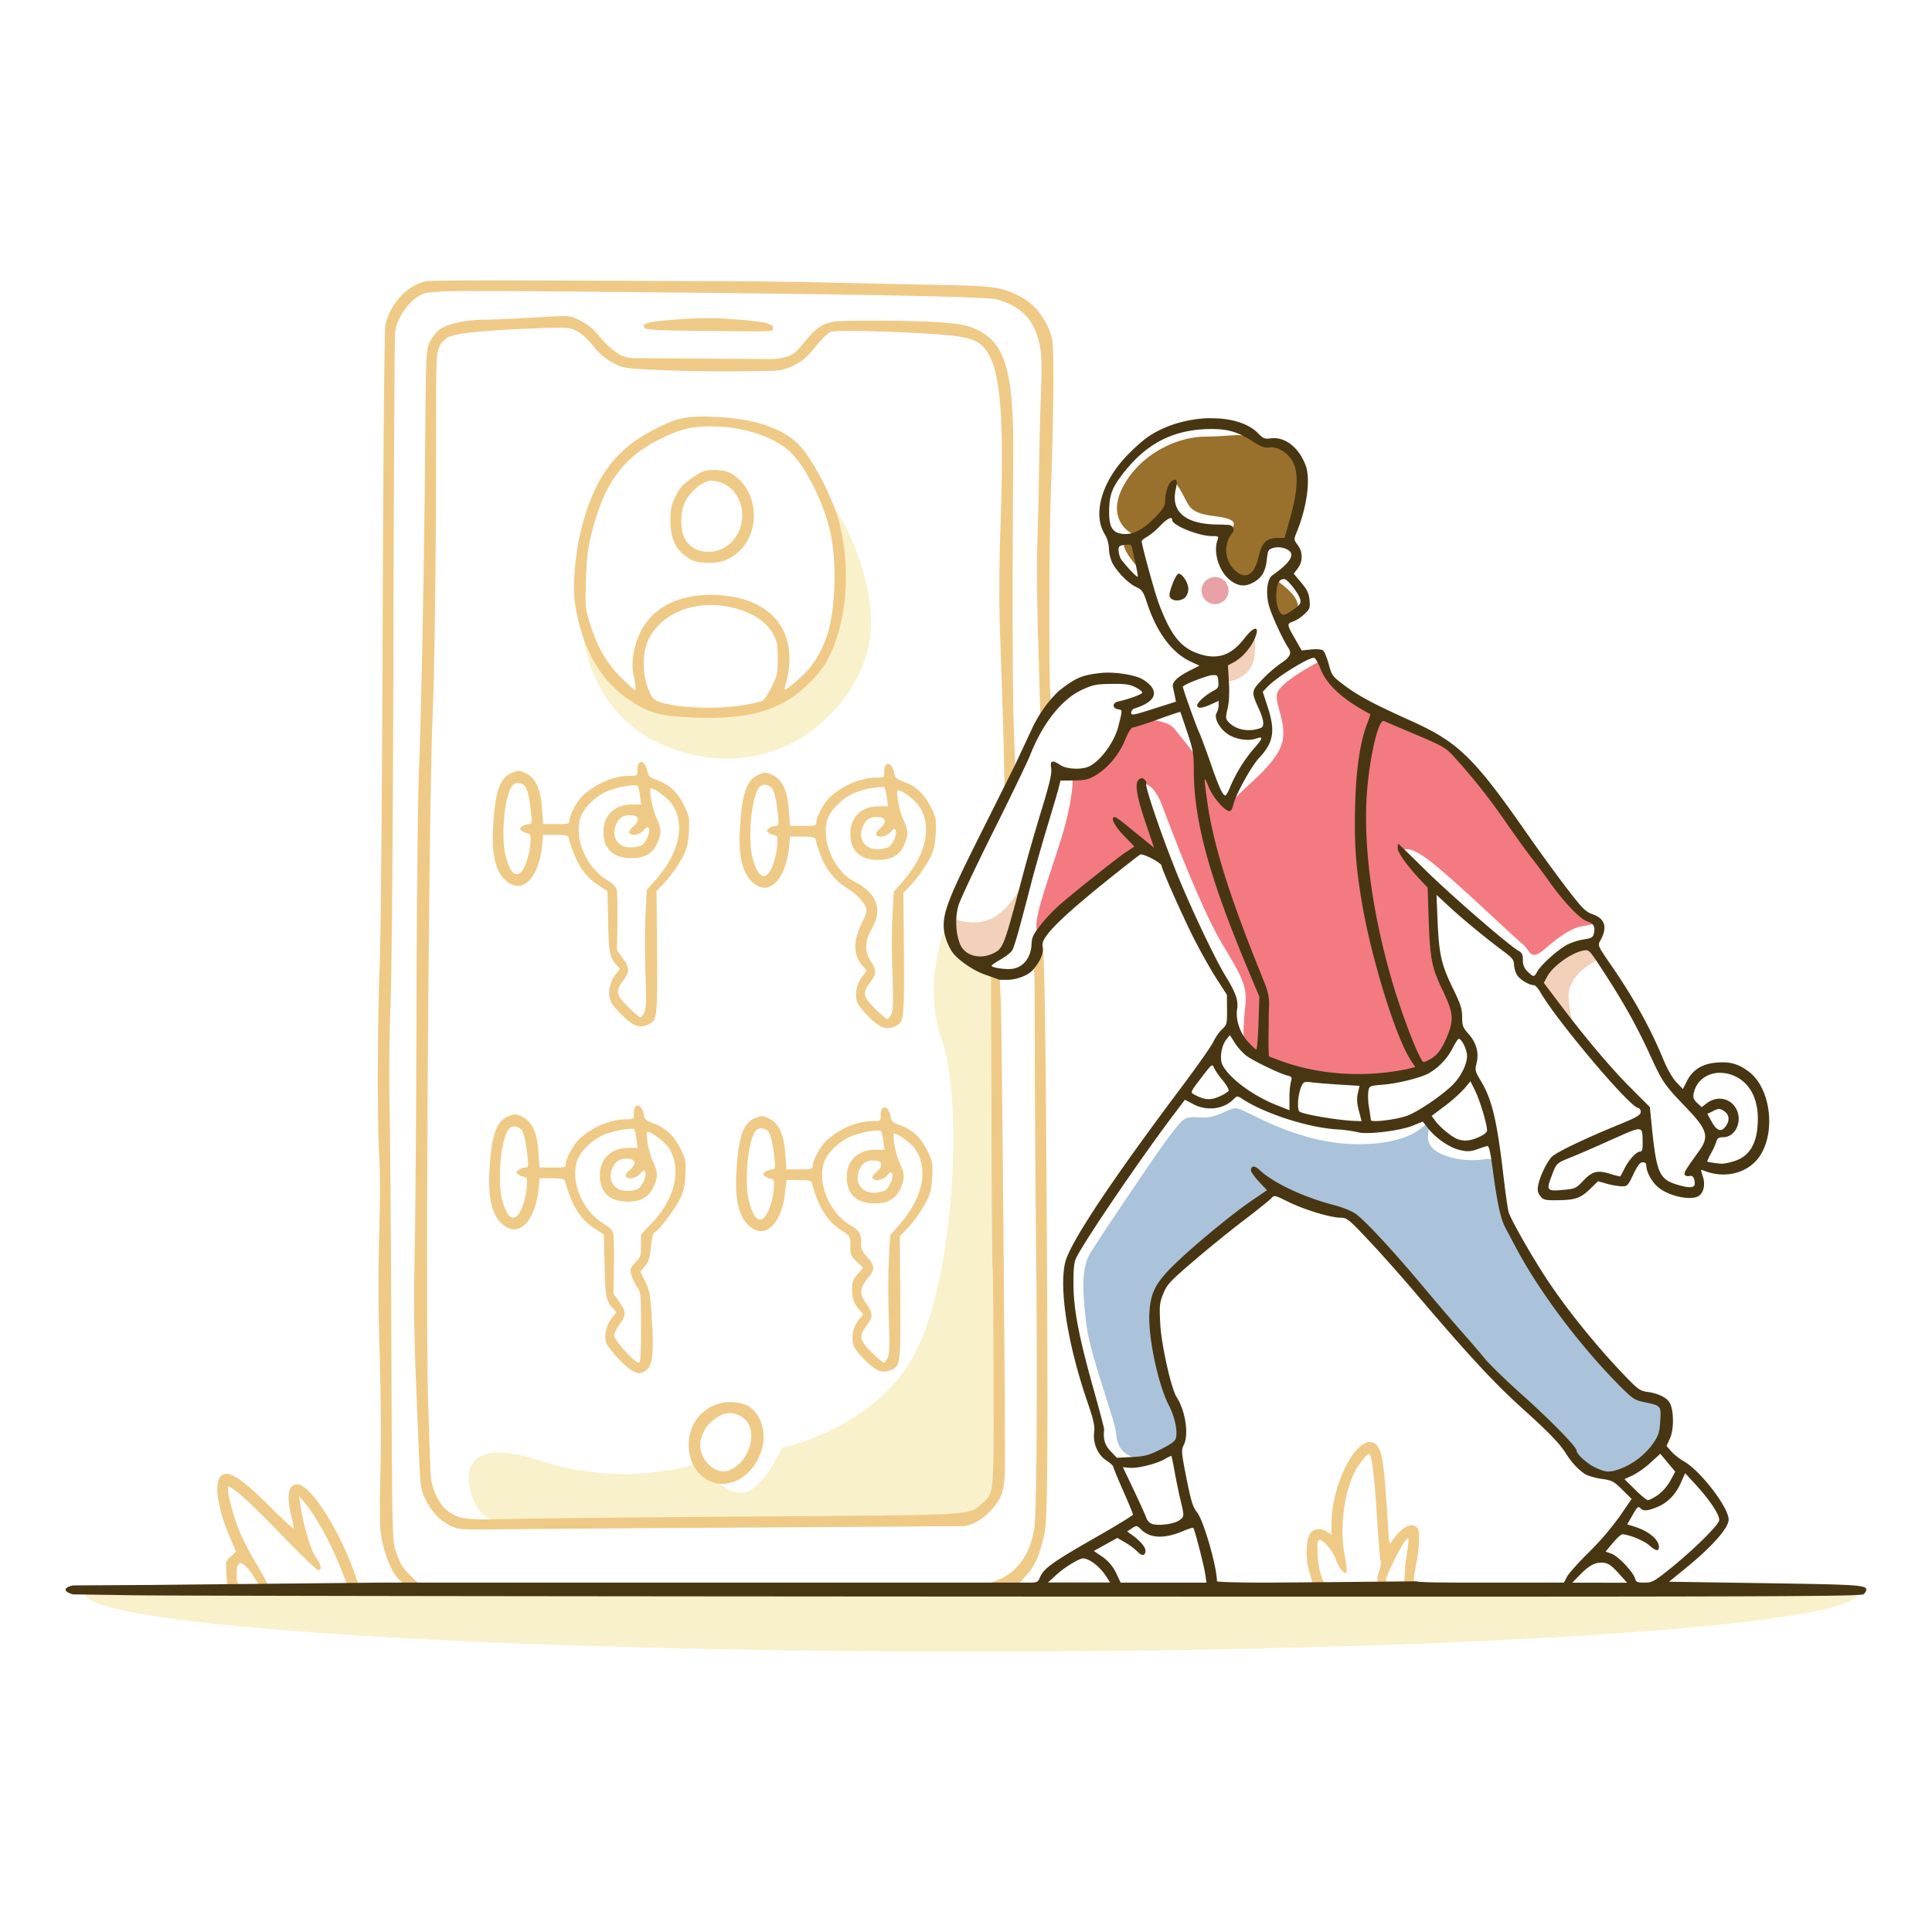 <svg viewBox="0 0 1080 1080" xmlns="http://www.w3.org/2000/svg" id="choice_of_how_to_login"><defs><style>.cls-1{fill:#f9f1cb;}.cls-2{fill:#f37a81;}.cls-3{fill:#e8a1a4;}.cls-4{fill:#9a702d;}.cls-5{fill:#aac3da;}.cls-6{fill:#f2d0b9;}.cls-7{fill:#efca87;}.cls-8{fill:#483613;}</style></defs><title>choice of how to login</title><path d="M1038.45,890.77c0,11.83-98,22.73-255.8,28.45s-350.6,5.37-503.31-.92S38.1,900.76,48.18,889l494.75,1.81h495.52Z" class="cls-1" id="path2210"></path><path d="M599.66,432.63s1.07,12.59-7,38-15.26,43.94-12.85,49.82,15-15.8,28.12-25.18,26.65-21.16,29.2-21.29,12.32,3.88,12.32,3.88-11.65-36.16-11.65-38.3,6.56-3.22,11.78,10.58,21.84,57.72,33.35,77,14.47,24.1,13.13,35.89a132.4,132.4,0,0,0-.81,20.63s12.86,13.39,42.86,19.82,60.27-2.95,68.57-15,10.41-16.91,5.29-29.61-11.06-19.7-10-39.21-3.89-23.51-3.89-23.51l-13.53-20.62s2.27-4.92,18.94,9.1,43,39.39,47.54,43,4,10,12.31,3,15-12.12,22.16-13.07,7.57-2.46,7.57-2.46-5.49,1.52-20.83-19.13-44.32-63.64-57.58-74.44-15.72-10.6-33.33-18.94-31.82-14.58-34.48-18.18-8.43-15.07-8.43-15.07-23.71,11.92-24.65,18.89,7.5,19,1.34,31.07-23.84,24-25.71,28.66-11.79-4.55-14.07-12.72-13.26-20.76-18.61-27.59-23-5.63-25.05-4-7.36,16.47-14.46,22.9-17.54,6-17.54,6Z" class="cls-2" id="path2815"></path><path d="M529.23,516.5s-14.4,31.44-2.65,65.15,7.19,130.31-14.4,173.5-75,54.17-75,54.17-10.29,23-21.27,25S389.66,818,389.66,818s-38.84,14.33-87.59-1.48-42.06,14.2-35.63,25.72,26,10.71,26,10.71L511.26,851s36.16,1.47,43.13-11.52,3.35-29.87,3.35-29.87V544.53s-27.57-6.82-28.52-28Z" class="cls-1" id="path2702"></path><path d="M686.78,330.13a7.55,7.55,0,0,1-7.55,7.55h0a7.55,7.55,0,1,1,7.55-7.55Z" class="cls-3" id="path7004-5-5-1-7-6-7-12-0-1-2-5-0-8-9"></path><path d="M325.1,345.85s-.78,59.21,58.13,75,98.84-30.27,103.12-64.29S467.6,281.29,462,279.42s11.52,19.55,6.7,55.18S450.73,393,411.62,398.35,333.94,386,325.1,345.85Z" class="cls-1" id="path2700"></path><path d="M638.79,320.09s-10.32-10.42-10.6-15.63,7.67-4.92,7.67-2S638.79,320.09,638.79,320.09Z" class="cls-4" id="path2769"></path><path d="M635,299c-2.55.14-17.28-8.43-7-27.32s31.07-27.45,45.27-27.59,18.89-1.74,23.44-.13,18,2.81,21.7,6.56,9.1,10.72,7.76,21.3a252.22,252.22,0,0,1-4.68,25.31c-.67,2.41-1.48,6.3-1.48,6.3s-9.1-3.35-12.19,3.75-2.54,15.53-11.11,16.47-17.55-12.45-14.06-19.69,11-10.85,4.55-13.66-18.89-.67-23.3-8.84-7-13.93-8.31-10-4.28,15.67-8.31,19.69S635,299,635,299Z" class="cls-4" id="path2771"></path><path d="M714,324.62c1.61,1.48,14.07,9.51,11,16.27s-12.73,9.11-13.87-3.41S714,324.62,714,324.62Z" class="cls-4" id="path2773"></path><path d="M800.33,623.8s-5.75,16-41.36,15.82-62.88-20.08-68-20.08-10.23,5.87-19.89,5.11-9.66,1-15.72,8.33-40.53,58.72-45.84,67.44-4.36,22-2.27,39.76,16.1,53.42,16.67,61.19,4.35,14.39,18.18,14.39,21.78-13.63,19.13-20.26-15-31.83-14.58-51.33-1.9-23.49,15.53-38.07,50.57-41.86,50.57-41.86S731.7,675,745.53,676.36s28.79,22.92,30.11,24.81,60.8,68,81.25,87.7,25.57,31.44,33.91,34.66S911,821.71,921.29,815s12.12-27.84,9.47-30.49-10.8,2.65-29.35-17-54.93-70.83-60.23-88.06S841.75,646.06,830,648s-25.76-1.52-29.93-7,0-12.88,0-12.88Z" class="cls-5" id="path2817"></path><path d="M894.17,535.89c-3.22,1.88-18.62,9.11-17.28,22.9s4.42,19.42,4.42,19.42-20.62-25.31-20.49-30.67,11.78-14.46,19.56-17.14,12.45.54,13.79,5.49Z" class="cls-6" id="path3586"></path><path d="M574.75,486.88s-6,17.14-17.68,25-24.78.94-24.91,1.61S530,535.62,543,537.1s18.48-2,22.23-15.94,9.51-34.29,9.51-34.29Z" class="cls-6" id="path3588"></path><path d="M281.26,156.72c-24.3,0-42.2.19-43.44.5-10.48,2.66-19.31,12.15-22.31,24-.64,2.56-1.22,63.24-1.6,169.49-.33,91.5-1.08,176.23-1.67,189.5-1.25,27.89-1.35,92-.17,108,.45,6,.4,24.95-.1,42-.62,20.93-.54,42.2.23,65.5.65,19.95.85,48,.47,66.5-.59,28.41-.46,32.89,1.1,40,1.87,8.52,5.36,16.56,8.8,20.25l4.19,4.14h8.65l-6-5.84c-4.63-4.47-6.17-7.4-8.54-15-1.56-5-1.74-15-2.07-111-.2-58-.66-118.77-1-135-.38-17.44-.17-41.36.52-58.5.71-17.74,1.33-95.4,1.6-200,.24-94.05.66-172.91.92-175.24,1.06-9.32,9.43-20.19,17-22.11,5.59-1.41,19.15-1.52,98.51-.78,149.55,1.4,215.1,2.68,221,4.31,14.31,4,21.51,12,24.11,26.94.85,4.85,1,12.35.45,25.39-.41,10.17-.9,29.3-1.07,42.5s-.62,32.19-1,42.2-.1,35,.57,55.52l1.22,42.79h0l6-7.57L587,384.43c-.53-9-.71-80.14.6-114.44.69-18,1.24-43.35,1.24-56.28,0-22.24-.13-23.81-2.32-29.25-3.37-8.38-8.84-14.76-15.85-18.5-10.31-5.49-14.66-6.12-46.14-6.71-15.77-.29-42.85-.87-60.18-1.28s-44.78-.77-61-.8-59.43-.19-96-.37c-9.15,0-18-.06-26.06-.06v0Zm33.74,20c-3.21,0-8.18.28-17,.81-11.11.66-23.43,1.19-27.39,1.19-9.94,0-20.92,2.44-25.12,5.65a21.35,21.35,0,0,0-5.42,7.11c-1.89,4.27-2,7.26-2.4,56.61-.52,66.2-2.08,148.17-3.5,183.61-.6,15.12-1.2,72.72-1.34,128s-.58,118-1,139.5c-.72,37.21-.54,45.6,2.38,113.66.81,18.81,1,19.91,3.72,25.43,3.54,7.11,8.27,12,14.28,14.78,4.35,2,5.87,2.11,29.09,1.82,13.48-.17,76.7-.64,140.5-1l116-.74c6.66,0,13.76-6.24,15.82-8.45,5.89-6.34,8.09-10.6,8.14-24.9.13-37.55-1.75-249.6-2.3-259.8l-.66-13.49h0L554,544.75l.25,82.31c.13,44.6.42,81.36.63,81.7s.44,27.83.52,61.09c.14,67,.35,64.64-6.4,70.57-7.7,6.77-2.12,6.44-127.16,7.31h0c-62.15.43-123.57,1.06-136.5,1.39-25.65.65-28.85.22-35.45-4.82-4.66-3.55-8.73-12.48-9.15-20.07-.19-3.32-.85-22.68-1.47-43-1.48-48.21.39-327.63,2.54-380.73,1.29-31.9,2-90.35,2-174.77,0-30.48.2-31.68,5.34-36.34,3-2.71,16.12-4.36,44.15-5.57,23.94-1,24.55-1,28.81,1.05,2.73,1.32,6.24,4.46,9.41,8.41a34.2,34.2,0,0,0,11,9.46c5.89,3.14,6.1,3.17,27.14,4.15,11.66.54,31.77.84,44.7.66l17.18-.23a27.82,27.82,0,0,0,12.3-3.09c4.59-2.2,7.41-4.76,12-10.39,3.31-4.06,7.14-7.82,8.52-8.35,2.81-1.08,35.85-.32,59.5,1.38,17.1,1.22,22.86,3,27,8.45,8.3,10.88,10.52,35.79,8.53,95.66-1,30-1,45.27-.09,70.75.64,17.87,1.42,42.63,1.74,55l.57,27.26h0l6-12.07-.91-26.23c-.64-18.8-.88-66.83-.29-151,.32-45.6-4.24-62.26-19.1-69.77-5.45-2.75-8.36-3.47-18-4.44-11.67-1.17-43.26-1.52-59.57-1-5.5.19-11.27,1.2-18,9.35-3.34,4-7.35,8.85-9.45,9.64a28.83,28.83,0,0,1-11.18,2.24l-36.75-.24L355,200.23a17.31,17.31,0,0,1-9.74-2.72,45.9,45.9,0,0,1-8.5-7.5c-5.26-6.45-8-8.75-13.71-11.44a14.9,14.9,0,0,0-8-1.85Zm80.28,1.14c-4.89,0-9.86.22-15.91.65-16.94,1.21-21.08,2.25-19,4.75,1,1.15,7,1.47,32.81,1.71v0c41.68.39,38.57.51,38.94-1.41.48-2.57-4.78-3.81-21.45-5.06-5.71-.44-10.5-.66-15.39-.66Zm-3.68,55c-10.33.11-15.35,1.8-26.34,7.46-21.71,11.19-33.11,27-40.45,55.91-3.1,12.2-4.78,31.45-3.52,40.21,3.69,25.62,14.3,44.37,31.38,55.43,9.65,6.26,15.67,8.1,29.15,8.93,35.57,2.19,54.34-2.87,70.59-19,5.61-5.58,8.54-9.5,11.23-15,9.92-20.45,12-48.78,5.54-74.5-3.34-13.25-14.32-34.71-22.05-43.09-8.93-9.69-25.56-15.35-47.39-16.15C396.65,232.86,394,232.8,391.6,232.83Zm6.21,5.5c17.86,0,35.86,6,44.71,15.06,8.35,8.53,17.77,27.5,21.39,43.07,3.46,14.86,3.47,36.64,0,53a60.79,60.79,0,0,1-11.35,24.05c-3.42,4.18-13.19,12.57-13.86,11.9-.19-.19.32-2.52,1.13-5.19a52.38,52.38,0,0,0,1.46-12.17c0-22-16.67-35.46-44-35.52-23.88-.06-39.68,12-43.1,32.85a30.35,30.35,0,0,0,.32,13.54h0c.86,4,1,6.75.47,6.75s-4.17-3.26-8.08-7.25c-8.17-8.32-13.08-16.92-17.15-30.07-2.63-8.47-2.71-9.43-2.19-24.5.46-13,1.07-17.69,3.61-27.56,6.52-25.4,17-40.06,35.68-49.78,12.38-6.46,18.87-8.18,30.94-8.21Zm1,24.37c-4.63,0-6.19.57-11.67,4.25-5.1,3.43-6.91,5.4-9.34,10.18-2.62,5.16-3,7-3,14,0,11.11,3.48,17.43,12,21.91,3.57,1.88,12.23,2.12,17.65.5a27.37,27.37,0,0,0,8-4.69c11.62-9.94,12-30.19.73-40.83C408.89,264,405.52,262.7,398.84,262.7Zm-1.19,6A17,17,0,0,1,412,277.36c6,10.15,2.43,23.74-7.56,29-8.3,4.39-18.13,1.86-21.79-5.6-2.69-5.47-2.33-15.48.75-21C386.53,274,393.42,268.69,397.65,268.72Zm-.25,69.48a49.72,49.72,0,0,1,6.84.49c13.83,2,23.7,7.66,28.36,16.37,1.82,3.41,2.22,5.73,2.19,13.14,0,8.2-.32,9.61-3.41,15.8-1.86,3.75-4.13,7.2-5,7.69s-5.66,1.59-10.58,2.44c-14.5,2.54-37.09,1.71-46.94-1.72-3.52-1.22-4.29-2.09-6.45-7.3-3.32-8-3.4-19.67-.18-26.91C367.67,345.88,381.64,338.18,397.4,338.2ZM358.65,426c-1.24-.19-2.33,1.19-2.33,4.26,0,3.4-.05,3.44-4.41,3.44-8.6,0-18.55,4.19-25.94,10.91-3.25,3-7.65,11.05-7.65,14.06,0,1.86-.63,2-7.35,2h-7.36l-.6-8.64c-.78-11-3.54-17.05-9-19.72-3.43-1.67-4.19-1.72-7.49-.46-7,2.68-9.74,10.21-10.89,30.44-1,17.2,2.05,27.35,9.46,31.68,8.32,4.86,16.33-4.75,18-21.55l.56-5.75h6.89c4.67,0,7,.41,7.23,1.25,3.8,13.95,8.56,21.64,16.61,26.85,2.74,1.78,5,3.27,5.09,3.32s.28,7.86.48,17.36c.38,17.46.82,19.69,4.65,23.9l2,2.18-2.73,3.58c-3.38,4.42-4.33,11-2.19,15.16.83,1.61,4,5.29,7.05,8.16h0c5.85,5.53,8.93,6.44,14,4.13,4.58-2.09,4.8-4,4.58-40.39L367,498.07l2.4-2.43a75.26,75.26,0,0,0,12.44-16.94c2.18-4.3,2.89-7.31,3.24-13.77.43-7.74.25-8.69-2.71-14.72C378.8,442.9,374,438.4,367.14,436c-4-1.42-4.77-2.17-5.28-4.87-.59-3.16-2-4.91-3.21-5.1Zm138,1c-1.24-.19-2.33,1.19-2.33,4.26,0,3.4-.06,3.44-4.41,3.44-8.6,0-18.55,4.19-25.94,10.91-3.25,3-7.65,11.05-7.65,14.06,0,1.86-.63,2-7.35,2h-7.36l-.61-8.64c-.77-11-3.53-17.05-9-19.72-3.42-1.67-4.19-1.72-7.48-.46-7,2.68-9.74,10.21-10.9,30.44-1,17.2,2.05,27.35,9.47,31.68,8.32,4.86,16.32-4.75,18-21.55l.56-5.75h6.89c4.67,0,7,.41,7.23,1.25,4,14.79,8.46,21.59,18.12,27.84,6.35,4.11,10.48,9,10.48,12.33a20.06,20.06,0,0,1-2.1,5.88c-5.44,10.91-5.54,18.41-.3,24.63l2.54,3-2.69,3.53c-3.34,4.37-4.29,11-2.16,15.11.83,1.61,4,5.29,7.05,8.17h0c5.85,5.53,8.93,6.44,14,4.12,4.58-2.08,4.8-4,4.58-40.39L505,499.07l2.41-2.44a75.16,75.16,0,0,0,12.43-16.93c2.18-4.3,2.89-7.31,3.25-13.78.43-7.73.25-8.69-2.72-14.71-3.6-7.32-8.41-11.81-15.26-14.26-4-1.42-4.77-2.16-5.27-4.86-.6-3.16-2-4.91-3.22-5.1Zm-207,10.73A5.23,5.23,0,0,1,293.8,440c.84,1.28,2,5.67,2.49,9.75,1.34,10.29,1.29,10.91-.78,10.91a7.32,7.32,0,0,0-3.59,1.3c-1.46,1.07-1.54,1.5-.44,2.4a8.94,8.94,0,0,0,3.34,1.48c1.76.34,2,1,1.66,5.85a43.12,43.12,0,0,1-2.5,11c-3.66,9.31-8.24,7.66-11.26-4-2.86-11.1-.67-34.31,3.74-39.62a3.84,3.84,0,0,1,3.16-1.31Zm138,1A5.2,5.2,0,0,1,431.8,441c.84,1.28,2,5.67,2.49,9.75,1.34,10.28,1.29,10.91-.78,10.91a7.32,7.32,0,0,0-3.59,1.3c-1.46,1.07-1.54,1.5-.44,2.4a9.1,9.1,0,0,0,3.34,1.48c1.76.34,2,1,1.66,5.86a43.31,43.31,0,0,1-2.5,11c-3.66,9.3-8.24,7.65-11.26-4-2.86-11.1-.67-34.31,3.74-39.62a3.84,3.84,0,0,1,3.16-1.31Zm-73,.21c1.07,0,1.77.13,1.95.44a29.61,29.61,0,0,1,1.17,5.58l.69,4.75h-5.31c-9.53,0-15.82,6.08-15.82,15.29,0,9.56,5.46,14.7,15.62,14.7,7.47,0,11.79-2.48,14.42-8.27,2.53-5.57,2.44-8.33-.43-14.28-2.27-4.7-4.39-16.45-3-16.45,2.12,0,9.37,5.43,11.62,8.69,7.66,11.11,4.36,27.08-8.7,42.05l-5.3,6.09-.73,14.08c-.4,7.75-.4,22.41,0,32.57.54,13.93.42,19.22-.53,21.5h0c-.69,1.66-1.72,3-2.29,3s-3.67-2.63-6.88-5.84c-6.77-6.77-7.17-8.82-2.81-14.59,3.77-5,3.73-7.21-.21-12.66l-3.19-4.39.23-15.65c.13-8.6-.06-16.79-.41-18.21-.41-1.62-2.25-3.53-4.91-5.09-11.69-6.85-18.79-22.55-15.58-34.44,1.61-6,9-13.21,16.1-15.87a50.3,50.3,0,0,1,14.25-3Zm138,1c1.07,0,1.78.13,1.95.44a29.61,29.61,0,0,1,1.17,5.58l.69,4.75h-5.31c-9.53,0-15.81,6.08-15.81,15.29,0,9.56,5.45,14.7,15.61,14.7,7.47,0,11.79-2.49,14.42-8.27,2.53-5.57,2.45-8.33-.43-14.28-2.27-4.7-4.39-16.45-2.95-16.45,2.1,0,9.36,5.43,11.61,8.69,7.66,11.11,4.36,27.08-8.7,42.06l-5.3,6.08-.73,14.09c-.4,7.75-.4,22.39,0,32.56.55,13.93.42,19.22-.53,21.5h0c-.69,1.67-1.72,3-2.29,3s-3.67-2.63-6.88-5.84c-6.77-6.78-7.17-8.83-2.81-14.59,3.62-4.79,3.71-7,.47-11.79-3.59-5.29-3.4-11.46.57-18.39,6.19-10.84,2.76-19.85-10-26.38-10.82-5.52-18.23-22.18-15.07-33.88,1.62-6,9-13.22,16.1-15.87a50.84,50.84,0,0,1,14.26-3Zm-141,15.81a17.8,17.8,0,0,1,2.34.12c3.6.42,3.46,3.33-.32,6.47-1.41,1.18-2.26,2.64-1.88,3.25,1.21,2,5.59,1.19,8-1.41,1.95-2.11,2.44-2.26,2.94-.94.85,2.2-1.8,8.08-4.22,9.38a16.28,16.28,0,0,1-6.13,1.08c-7.74,0-11.42-7.14-7.29-14.13a7,7,0,0,1,6.55-3.82Zm138,1a17.8,17.8,0,0,1,2.34.12c3.6.42,3.46,3.33-.32,6.47-1.41,1.18-2.26,2.65-1.88,3.25,1.21,2,5.59,1.19,8-1.41,1.95-2.1,2.44-2.26,2.94-.94.85,2.21-1.8,8.09-4.23,9.39a16.38,16.38,0,0,1-6.12,1.08c-7.74,0-11.42-7.15-7.29-14.14a7,7,0,0,1,6.56-3.82ZM583,530.18c-1.9,6.09-5.22,8.72-5.22,8.72l-.31.94c1,.65.9,11.58,1,52,.07,27.72.38,75.38.7,105.9.79,73.59.35,146.7-.94,156-2.06,14.91-9.65,25.48-21,29.73l-5.7,2.14h17.7l3.33-3.63c6.06-6.58,8.26-11.38,11.27-24.49,1.85-8.09,2.11-49.07,1.22-191.26-.54-86.68-1.13-127.18-2-136h0ZM356.65,618c-1.24-.19-2.33,1.19-2.33,4.26,0,3.4-.05,3.44-4.41,3.44-8.6,0-18.55,4.19-25.93,10.91-3.26,3-7.66,11-7.66,14.06,0,1.86-.63,2-7.35,2h-7.36l-.61-8.64c-.77-11-3.53-17-9-19.72-3.43-1.67-4.19-1.73-7.49-.47-7,2.69-9.74,10.22-10.89,30.45-1,17.19,2.05,27.35,9.46,31.68,8.32,4.86,16.33-4.75,18-21.55l.56-5.75h6.89c4.67,0,7,.4,7.24,1.25,3.8,13.95,8.55,21.63,16.6,26.85,2.75,1.78,5,3.27,5.1,3.32s.27,7.86.47,17.36c.38,17.45.82,19.69,4.65,23.89l2,2.19L341.88,737c-2.92,3.83-4.17,9.11-3.14,13.23.77,3,9.6,12.82,14.08,15.58,3.63,2.25,5.39,2.32,8.17.38,3.71-2.6,4.55-9.31,3.47-27.65-.88-14.86-1.25-17-3.72-22.09l-2.75-5.6,2.57-3.06c2.06-2.44,2.72-4.59,3.29-10.67.43-4.57,1.21-7.8,2-8.09,2.11-.81,11.1-12.55,14.05-18.36,2.19-4.31,2.9-7.29,3.25-13.77.43-7.73.25-8.68-2.71-14.71-3.61-7.31-8.41-11.81-15.26-14.26-4-1.42-4.77-2.16-5.28-4.87-.59-3.16-2-4.9-3.21-5.09Zm138,1c-1.24-.19-2.33,1.19-2.33,4.26,0,3.4-.05,3.44-4.41,3.44-8.6,0-18.55,4.19-25.93,10.91-3.26,3-7.66,11-7.66,14.06,0,1.86-.63,2-7.35,2h-7.36l-.6-8.64c-.78-11-3.54-17-9-19.72-3.43-1.67-4.19-1.72-7.49-.47-7,2.69-9.74,10.22-10.89,30.45-1,17.2,2.05,27.35,9.47,31.68,8.31,4.86,16.32-4.75,17.94-21.55l.56-5.75h6.89c4.67,0,7,.4,7.24,1.25,3.8,13.94,8.55,21.64,16.6,26.85,5,3.23,5,3.24,5,8.7,0,5,.32,5.77,3.59,8.85l3.59,3.38-3.09,3.52c-2.57,2.94-3.09,4.36-3.09,8.55,0,5.31,1,8,4.23,11.58l2,2.18-2.73,3.58c-3.37,4.43-4.33,11-2.19,15.16.84,1.61,4,5.28,7.05,8.17,5.85,5.53,8.93,6.44,14,4.12,4.58-2.09,4.8-4,4.58-40.39L503,691.08l2.41-2.44a74.9,74.9,0,0,0,12.43-16.94c2.19-4.3,2.89-7.31,3.25-13.77.43-7.73.25-8.69-2.72-14.72-3.6-7.31-8.41-11.8-15.26-14.25-4-1.42-4.77-2.16-5.27-4.86-.6-3.17-2-4.92-3.22-5.1Zm-207,10.73A5.2,5.2,0,0,1,291.8,632c.84,1.28,2,5.67,2.49,9.75,1.34,10.29,1.29,10.91-.78,10.91a7.32,7.32,0,0,0-3.59,1.3c-1.46,1.07-1.54,1.5-.44,2.4a9.1,9.1,0,0,0,3.34,1.48c1.76.34,2,1,1.66,5.86a43.24,43.24,0,0,1-2.5,11c-3.66,9.31-8.25,7.66-11.26-4-2.86-11.1-.67-34.31,3.73-39.62A3.87,3.87,0,0,1,287.62,629.73Zm138,1a5.22,5.22,0,0,1,4.18,2.3c.84,1.29,2,5.68,2.49,9.75,1.34,10.29,1.29,10.92-.78,10.92a7.32,7.32,0,0,0-3.59,1.3c-1.46,1.07-1.54,1.5-.44,2.4a9.1,9.1,0,0,0,3.34,1.48c1.76.34,2,1,1.66,5.86a43.24,43.24,0,0,1-2.5,11c-3.66,9.31-8.25,7.66-11.26-4-2.86-11.1-.67-34.31,3.73-39.62A3.87,3.87,0,0,1,425.62,630.73Zm-73,.21c1.07,0,1.78.13,1.95.44a29.63,29.63,0,0,1,1.17,5.57l.69,4.75h-5.31c-9.53,0-15.81,6.09-15.81,15.3,0,9.56,5.45,14.7,15.61,14.7,7.47,0,11.79-2.48,14.42-8.27,2.53-5.58,2.45-8.34-.43-14.28-2.27-4.7-4.39-16.45-2.95-16.45,2.11,0,9.36,5.43,11.61,8.69,7.83,11.36,4,28.69-9.52,42.65l-5.75,6v6.28c0,5.69-.29,6.56-3.12,9.39-2.63,2.63-3,3.62-2.48,6.31a24.22,24.22,0,0,0,3.12,6.94c2.43,3.67,2.48,4.17,2.48,23.27h0c0,15.66-.27,19.52-1.34,19.52-2.34,0-13.66-12.6-13.63-15.16,0-1.29,1.36-4.11,3-6.27,3.77-5,3.73-7.21-.21-12.66l-3.19-4.4.23-15.63c.13-8.61-.06-16.8-.41-18.23-.41-1.61-2.25-3.52-4.92-5.08-11.68-6.85-18.79-22.55-15.57-34.44,1.61-6,9-13.21,16.1-15.87a50.84,50.84,0,0,1,14.26-3Zm138,1c1.07,0,1.78.13,1.95.44a29.63,29.63,0,0,1,1.17,5.57l.69,4.75h-5.31c-9.53,0-15.81,6.08-15.81,15.3,0,9.56,5.45,14.7,15.61,14.7,7.47,0,11.79-2.49,14.42-8.27,2.53-5.58,2.45-8.34-.43-14.28-2.27-4.7-4.39-16.45-2.95-16.45,2.11,0,9.36,5.43,11.61,8.69,7.66,11.11,4.36,27.08-8.7,42.05l-5.3,6.08-.73,14.09c-.4,7.75-.4,22.4,0,32.56.54,13.94.42,19.23-.53,21.51h0c-.69,1.66-1.72,3-2.29,3s-3.67-2.63-6.88-5.84c-6.78-6.78-7.17-8.83-2.81-14.59,3.74-4.94,3.73-7.22,0-12.41-4.22-5.83-3.91-8.81,1.64-15.49,3.2-3.84,3-6-1.14-10.54-2.9-3.2-3.5-4.64-3.5-8.31,0-5-1-6.62-6.18-9.7-11.08-6.6-18-22.41-14.86-34,1.61-6,9-13.21,16.1-15.87a50.29,50.29,0,0,1,14.26-3Zm-141,15.81a17.8,17.8,0,0,1,2.34.12c3.6.41,3.46,3.33-.32,6.47-1.41,1.18-2.26,2.64-1.88,3.25,1.21,2,5.59,1.19,8-1.41,1.95-2.11,2.44-2.26,2.94-.94.85,2.2-1.8,8.08-4.22,9.38a16.3,16.3,0,0,1-6.14,1.08c-7.73,0-11.41-7.14-7.27-14.13a7,7,0,0,1,6.54-3.82h0Zm138,1a17.8,17.8,0,0,1,2.34.12c3.6.41,3.46,3.33-.32,6.47-1.41,1.18-2.26,2.64-1.88,3.25,1.21,2,5.59,1.19,8-1.41,1.95-2.1,2.44-2.26,2.94-.94.85,2.21-1.8,8.09-4.22,9.39a16.5,16.5,0,0,1-6.14,1.08c-7.73,0-11.41-7.15-7.27-14.14a7,7,0,0,1,6.55-3.82Zm-79.43,135c-12.85.1-23.22,10.07-23.22,24,0,10.17,5.52,18.43,14,21,11.63,3.49,24.33-6.11,27.35-20.67,2.15-10.32-2.85-21-10.83-23.27A26.71,26.71,0,0,0,408.18,783.75Zm.56,6.21a12.3,12.3,0,0,1,6.92,2.79c7.69,6.06,4.48,21.82-5.71,28-4.13,2.52-7.59,2.42-11.73-.35a16.17,16.17,0,0,1-6.9-12.46c0-4.25,3-10,4.81-11.79,4.87-4.86,9.09-6.4,12.61-6.22ZM765.5,806.13c-9,.41-21.19,24.57-21.19,46.27v5.53l-2.46-1.61c-3.36-2.21-6.85-2-9.1.45-2.63,2.9-3.17,13.9-1,21.22.88,3,2.54,8.73,2.54,9.06l6.9.6L738.6,881c-2-5.31-3.06-20.25-1.11-20.25,2.42,0,7.71,6.32,9.37,11.19s4.82,8.64,5.89,6.91c.35-.56-.11-4.75-1-9.3-3-14.77-.6-34.6,5.67-46.91,2.1-4.14,6.72-9.89,7.93-9.89,1.44,0,3,12.87,4.45,36.21.76,12.49,1.65,23.13,2,23.64s.16,2.21-.33,3.79-1.18,4.1-1.51,5.61l.33,5.7,5.57-.44a10.25,10.25,0,0,1-1-4.76c1.1-3.86,8.26-18.13,10.4-20.75,1.89-2.31,2-2.35,2.08-.5,0,1.1-.76,6.83-1.72,12.75l-.82,13.69,7.81-.72c-1.09-.25-2.26-3.53-2.26-4,0-1,.68-5.28,1.5-9.59,1.81-9.45,1.94-17.83.3-19.46-3.19-3.2-8.9-.11-14.05,7.63-1.46,2.2-1.58,1.8-2.13-7.5-2-33.28-3.11-42-5.86-45.53a5.37,5.37,0,0,0-4.57-2.38h0ZM126.37,823.92a4.34,4.34,0,0,0-3.49,2.09c-3.17,4.51-.76,18.59,5.73,33.58l3.37,7.77-3,2.73c-2.92,2.67-2.91,2.87-2.41,10.2l.46,6.84,7.82-.57c-2.29-.7-2.56-2.58-2.56-7.3,0-7.18,3.12-8,10,2.77l3.05,4.79,4.4-.21c.27-.71-3.32-7.24-6.88-13.17a152.15,152.15,0,0,1-9.62-18.93c-3.39-8.79-6.69-22.32-5.68-23.33,1.28-1.28,12.83,9.14,30.56,27.56,10.08,10.47,19,19,19.75,19,2.29,0,1.64-3.3-1.48-7.55-2.79-3.81-6.83-17.69-8.56-29.45l-.66-4.5,2.1,2.5c7.42,8.84,14.88,22.25,21.44,38.53,2,4.87,3.57,9,3.57,9.17l6.49.3L198.42,880c-8.83-25.1-24.94-50.25-32.19-50.25-5,0-6.22,6-3.44,17.5a72.09,72.09,0,0,1,1.48,7.18c0,.65-5.7-4.55-12.71-11.56-13.5-13.48-20.83-19.18-25.19-19Z" class="cls-7" id="path7101"></path><path d="M701.07,355.16s2.35,12.19-2.62,19a17.33,17.33,0,0,1-13,6.84L685,370.25Z" class="cls-6" id="path2904"></path><path d="M676.63,233.75c-12.47.16-26.19,4-36.19,11.37a102.19,102.19,0,0,0-11.54,10.72c-13.31,14.37-18,32-11.38,42.69a17.05,17.05,0,0,1,2.38,8.18,21.31,21.31,0,0,0,1.84,7.86c2.62,5.05,9.06,11.6,13.31,13.54,3.39,1.54,4,2.46,6.14,8.91,5.41,16.45,13.89,27.89,24.29,32.76l5,2.33-5.32,2.71c-7.1,3.62-10.1,6.55-9.49,9.25.28,1.18.76,3.49,1.09,5.14l.6,3-12.51,4c-11.21,3.6-12.51,3.83-12.51,2.22a2.66,2.66,0,0,1,1.75-2.35c9.85-3.11,13.15-7.31,9.59-12.2a18.29,18.29,0,0,0-5.63-4.5c-4.85-2.41-15.85-3.94-22.71-3.17-10.9,1.24-14,2.6-23.77,10.31a71.73,71.73,0,0,0-14.14,19.69l-7,14.95-2.79,6-21.57,43.17c-17.48,35-20,42.33-17.94,52.13a31.58,31.58,0,0,0,4.07,9.56c3,4.39,11.59,10.37,18.22,12.72L554,546h0l4.85,1.73h4.28c4.6,0,10.54-2.08,13.43-4.69.28-.26,7.67-7.57,6.24-14.31-1-4.57,9.67-15.34,36.17-36.63,9.28-7.45,17.56-13.92,18.39-14.37,1.56-.84,12,4.64,12,6.3s11.64,28,18.09,40.7c3.77,7.42,9.45,17.52,12.63,22.43l5.78,8.93.06,8.31c.07,7.93-.06,8.43-2.86,11.06a25.36,25.36,0,0,0-4.71,6.77c-1,2.2-8.77,13.34-17.33,24.75-40.4,53.87-63.13,88.13-65.62,98.91-3.42,14.86,1.51,45.79,12.34,77.4,3.55,10.36,4.36,13.93,3.91,17.25-.83,6.19,1.94,12.65,6.81,15.88,2.14,1.41,3.9,3,3.9,3.54s2.47,6.57,5.5,13.4,5.5,12.82,5.5,13.3-9.7,6.4-21.55,13.16c-23,13.11-28.44,17-30.44,21.87-1.17,2.82-1.63,3-6.32,3H212.74L84,886l-43.18.26s-4.11.75-4.15,2.36,4.15,2.64,4.15,2.64l35.51.53c19.52.29,244.39.6,499.71.71,416,.16,464.38,0,465.75-1.36a5.14,5.14,0,0,0,1.54-2.34c0-2.76-4.32-3-56.5-3.79L933,884.2l9.41-7.67c14.74-12,23.91-22.4,23.91-27.07,0-6.78-15.6-27.14-24.87-32.47a33.6,33.6,0,0,1-7.24-5.68l-2.6-3,2-4.46c2.26-5.12,2.07-16-.36-19.9-1.77-2.83-6.47-5.07-12.34-5.87-4.19-.58-5.37-1.44-13.33-9.77-16.28-17-33.39-38.44-44.44-55.59-8.37-13-18.85-31.6-19.84-35.24-.49-1.79-1.81-11.13-2.93-20.76-3.53-30.29-6.37-42.19-12.48-52.35-3.31-5.5-3.46-6.11-2.46-10.1,1.44-5.72-.21-11.57-4.65-16.48-3-3.36-3.44-4.45-3.44-9.27,0-4.54-.86-7.23-5.05-15.8-6.51-13.31-7.87-19.21-8.65-37.49l-.63-15,7.41,6.86c7.43,6.88,20.88,17.92,30.66,25.17,4.19,3.1,5.25,4.46,5.25,6.72a14.65,14.65,0,0,0,1.46,5.65c1.38,2.68,6.79,6.07,9.69,6.09.74,0,2.32,1.72,3.51,3.8,8.89,15.57,48.73,62.91,54.48,64.74a2.2,2.2,0,0,1,1.67,2.62c-.23,1.51-2.89,3-10.81,6.25-19.31,7.82-36.48,16-38.89,18.56-2.87,3-6.73,11.17-7.62,16.07-.48,2.69-.18,4.13,1.27,5.91,1.74,2.15,2.65,2.36,9.87,2.26,9.76-.13,12.68-1.17,18.12-6.48l4.25-4.15,4.75,1.38a39.65,39.65,0,0,0,8.25,1.46c3.36.08,3.63-.19,6.73-6.67,2.41-5.05,3.73-6.75,5.25-6.75,1.31,0,2,.66,2,1.87,0,3.48,2.88,8.82,6.44,11.94,5.59,4.91,17.81,7.73,22.52,5.21,3.05-1.63,4.2-6.53,2.6-11.16-1.26-3.65-1.23-3.94.28-3.31,10.16,4.21,21.25,2.52,28.5-4.36,12.56-11.89,10.6-41-3.45-51.15-5.75-4.17-10.17-5.37-17.57-4.77-8,.64-13.36,3.93-16.58,10.26l-2.3,4.51L937.14,605c-2.23-2.32-5-7.19-7.25-12.59-7.17-17.47-16.67-34.64-29.36-53-7.3-10.59-7.46-10.94-6-13.5,4.2-7.33,2.8-12.33-4.16-14.81-4.08-1.44-5.75-3.12-14.66-14.73-5.53-7.2-15.38-20.74-21.89-30.09-30.05-43.15-38.64-51.48-65.65-63.6-20-9-28.7-13.62-36.48-19.43-6.85-5.12-7.19-5.57-8.9-11.9-1-3.62-2.39-7.09-3.15-7.71s-3.39-.93-6.68-.59l-5.32.55L724,357.23c-4.7-8.17-4.75-8.58-1.19-9.77a21.71,21.71,0,0,0,6.33-4.12c3.06-2.87,3.3-3.52,2.9-7.89-.36-3.78-1.31-5.79-4.64-9.73l-4.18-5,2.24-3a10.79,10.79,0,0,0,0-13c-2.23-3-2.24-3.17-.58-7.27,5.8-14.28,7.85-29.75,4.94-37.41-3.79-10-11.61-16.05-19.46-15-3.36.45-4.23.1-7.06-2.81-5.62-5.8-15.64-8.55-26.65-8.41Zm.87,6.07c9.1,0,14.82,1.79,22.56,6.8,4.9,3.16,6.83,3.87,9.46,3.49,4.58-.66,10.55,3,13.21,8.09,3.18,6.09,2.74,16.14-1.35,30.75l-3.29,11.75h-3.34c-7,0-9.3,2.31-11.42,11.5-.63,2.75-2.1,6-3.26,7.25-3,3.26-6.45,2.85-10.29-1.22a15.46,15.46,0,0,1-.75-20.59c1.39-1.66.11-4.06-2.19-4.21-1.77-.11-4-.19-6.29-.22-17.92-.21-26.13-7.12-23.31-19.64,1.13-5,.64-6.25-1.94-4.87-2.06,1.11-4,6.67-4,11.61,0,2.4-1.23,4.39-5.3,8.63-6.61,6.88-12.41,10-17.92,9.56-6.21-.46-8.24-3.79-8.06-13.19.16-8.68,1.64-12.65,7.6-20.39,12.49-16.23,26.71-24,45.74-25,1.46-.07,2.83-.11,4.12-.12Zm-23,49.86c.5,0,.77.33.77,1,0,3,14.85,9,22.25,9,3.6,0,3.82.16,3.06,2.25-2.42,6.67.7,17.06,6.62,22,4.3,3.62,8.29,4.26,12.76,2,5.17-2.57,7.45-6.17,8.18-12.95.6-5.48.81-5.85,3.85-6.72,3.63-1.05,8.76.55,9.71,3,1,2.65-2.48,6.76-10.51,12.39-3.08,2.16-3.8,11-1.48,18.06,2,6.23,7.63,18.16,10.6,22.64,1.25,1.88,2,4.35-3.91,8.16a73.47,73.47,0,0,0-10.6,9.13c-6.43,6.75-6.45,6.94-2,16.82,2.73,6,3.1,9.66,1.06,10.44-6.64,2.55-14.08,1.16-18.21-3.4-1.56-1.72-1.6-2.47-.43-7.37.86-3.57,1.12-8.69.75-14.82l-.56-9.36,3.48-1.87c4.37-2.35,9.07-7.66,11.41-12.88,3.32-7.43,0-7.72-5.56-.49-7.54,9.89-15.51,12.44-26.42,8.47-9.61-3.5-15.06-10.56-21.56-27.87-2.3-6.14-9.53-32.49-9.53-34.74,0-.5,1.26-1.57,2.8-2.37a38.49,38.49,0,0,0,7.23-6c2.9-3,5.11-4.59,6.2-4.6h0Zm-23.9,14.7c1.45,0,1.9.49,2.18,1.77s1.15,5.15,2,9,1.39,7,1.21,7.23c-.53.52-8.36-7.89-9.6-10.31a12.2,12.2,0,0,1-1.11-4.64c0-2.07.56-2.52,3.53-2.87a15,15,0,0,1,1.8-.13Zm28.23,16.32c-.71,0-2.29,2.73-3.5,6.06-1.75,4.78-2,6.36-1,7.5,1.6,1.94,5.86,1.83,8.12-.21a7.15,7.15,0,0,0,1.82-4.87c0-3.39-3.25-8.48-5.43-8.48Zm59.12,3c1.69,0,8,8,8.83,11.17.58,2.33.11,3.08-3.57,5.75-2.34,1.69-4.84,3.07-5.57,3.07-2.59,0-4.62-6-4.16-12.24.41-5.69,1.57-7.71,4.47-7.75Zm16.53,44c.71,0,2.36,2.73,3.65,6.07,3.56,9.17,12.47,17.31,27.86,25.43a28.56,28.56,0,0,1-1.68,5.14c-4.08,10.74-6.29,25.91-6.8,46.64s.41,33.6,3.82,53.69c5.31,31.29,19,75.54,27.35,88.09l2.47,3.73-4.4,1.11a132.3,132.3,0,0,1-13.69,2.09c-19.82,2.08-40.68-.42-58-7l-5.75-2.16-.19-5.18c-.11-2.85.12-10.6.11-17.23,0-5.86,1.11-10-2-17.79l-5.46-13.71c-15.65-39.31-23.87-66.38-26.94-88.73-2-14.55-2-14.85.94-7.72,2.43,6,9.63,14,11.9,13.2.59-.19,1.34-1.67,1.68-3.28,1.15-5.42,10-21.62,14.48-26.37,8.15-8.71,9.2-15.06,4.75-28.72l-2.7-8.3,2.87-3c5-5.21,22.37-16,25.75-16Zm-56,9.69c2.13-.08,2.3.43,2.56,3.5.26,3.23-.07,3.9-2.63,5.22-4.33,2.24-9.18,6.56-9.18,8.18,0,1.93,2.68,1.74,7.75-.56l4.25-1.93v2.46a9.49,9.49,0,0,1-1.13,4.27c-1.67,2.67,1.55,8.75,6.27,11.88,4.41,2.92,11.36,4,15.79,2.46,4.18-1.46,3.87-.15-1.35,5.73a82.11,82.11,0,0,0-13.14,21.34c-1.07,2.61-2.27,4.75-2.67,4.75-1.48,0-3.71-4.85-8.24-18-2.57-7.43-5.51-15.31-6.54-17.5-1.58-3.37-9-24.2-9-25.28s13.32-6.23,16.21-6.46ZM624,382.29c5.68,0,8,.5,10.76,1.91,2.16,1.1,3.84,2.45,3.75,3-.14.95-7.35,3.59-13.47,4.95-3.4.75-3.35,3.88.08,4.37,2.4.34,2.4.26,0,9.68-2.12,8.39-9.64,18.82-16,22.08-4.1,2.12-12.73,1.82-16.35-.58-4.64-3.07-5.86-2.65-5.16,1.75.46,2.9-.77,8.2-5.37,23.25-3.28,10.73-8,27.15-10.47,36.5-10.74,40.57-10.92,41.05-16.82,43.85h0c-7.09,3.37-15.22,1.25-18-4.7-2.67-5.62-3.19-15.25-1.19-22.1.93-3.21,9.7-21.86,19.5-41.45s19-38.75,20.56-42.6c7.07-18,17.83-31.49,29.2-36.69,6-2.73,7.92-3.11,16.29-3.21H624ZM659.83,398c.08.13,1.8,5.18,3.82,11.23,3.24,9.72,3.69,12.17,3.69,21,0,28.83,8.76,60.64,31.31,114.19L704,557.2l-.5,14.75c-.27,8.11-.81,14.75-1.21,14.75s-2.52-2-4.74-4.44c-4.47-4.91-6.9-12.29-6-18.1.79-4.89-.66-9.06-6.46-18.55-5.16-8.44-15.88-30.63-24.16-50-9-21-21.26-56.16-20.22-57.84.28-.46-.17-1.38-1-2.06-1.19-1-1.82-1-3.11.11-2.43,2-1.27,9.18,4,24.73l4.52,13.33-4.69-3.81c-2.59-2.09-7.31-5.94-10.5-8.57s-6.23-4.78-6.75-4.78c-2.66,0-.35,4.8,5,10.34l5.92,6.16-4.67,3.11c-4.67,3.1-27.1,20.9-37,29.39a97.47,97.47,0,0,0-10.44,11c-4.2,5.27-5.2,7.27-5.31,10.57-.27,8.69-5.33,14.43-12.72,14.43-4.28,0-9.67-1-9.67-1.87,0-.35,2.26-1.9,5-3.45s5.65-3.8,6.42-5c1.32-2.06,3.59-10,11-38.68,1.79-6.87,5.76-20.82,8.83-31s6-20,6.43-21.93l.84-3.44,7.46-.06c6.24-.06,8.2-.51,12.09-2.8,6.81-4,13.3-11.76,16.55-19.8,1.7-4.2,3.4-6.95,4.31-7s7.1-2,13.94-4.49,12.5-4.35,12.58-4.23Zm113.51,5a.74.74,0,0,1,.28.06c.65.29,8.62,3.67,17.69,7.52,15.13,6.4,16.91,7.43,21.36,12.31a334.75,334.75,0,0,1,29.17,36.82c5.94,8.52,12.44,17.52,14.44,20s6.22,8.15,9.4,12.61c8.44,11.89,17.5,21.42,21.62,22.76,3.65,1.17,4.62,3.09,3.62,7.06-.46,1.84-1.49,2.41-5.29,2.94a36.46,36.46,0,0,0-9.1,2.76c-5,2.42-15.1,11.4-17.17,15.27-1.73,3.23-2.14,3.23-5.41,0a8.05,8.05,0,0,1-2.64-6.44c0-3-.52-4.09-2.39-5.12-5.25-2.85-38.95-32.09-52.49-45.53-7.9-7.85-14.54-14.27-14.75-14.27s-.37,1.1-.37,2.46c0,2.43,5.39,9.9,13,18l3.74,4,.58,17.5c.75,22.37,1.7,27.2,7.86,40,6,12.49,6.36,16.33,2.32,26-3,7.07-5.53,10.42-9.72,12.59a16.1,16.1,0,0,1-3.23,1.41c-2,0-12.12-26-17.91-46C766.77,509,761.89,471.5,764.21,442.1c1.53-19.38,6.17-39.06,9.12-39.09h0ZM886.6,531.18c2,0,3.19,1.87,9.34,11.3,11.55,17.7,19.07,31.15,26.58,47.56,6.88,15,7.79,16.34,20.3,29.37,11.59,12.07,12.73,16,7,23.94-7.73,10.71-8.66,12.29-8,13.39a2.41,2.41,0,0,0,2.53.66c1.9-.49,3,1.06,3,4.39,0,2.33-3.3,2.46-10,.38-9.83-3-11.37-6.63-14-32.62l-1.06-10.66L911,607.55c-11.23-11.31-25.29-28-40.14-47.74L863,549.41l1.9-3.52c3.13-5.81,13.43-13.23,20.13-14.51a7.39,7.39,0,0,1,1.55-.2ZM687.52,578.63l2.79,4.4a32.3,32.3,0,0,0,6.22,7c3.77,2.88,18.66,10.1,23.11,11.2,2.51.63,2.74,1,2,3.33a43.52,43.52,0,0,0-.83,9.37v6.72s-3.19-1.3-7.1-2.84c-13.25-5.23-26.34-14.9-30.28-22.36-1.78-3.38-.73-10.71,2-14.23Zm127.94,2.07c1.41,0,3.93,4.64,4.53,8.37.75,4.6-3,12.66-8.37,17.79-6.23,6-18.94,14.56-24.91,16.79s-20.4,4-20.4,2.45c0-.5-.45-3.6-1-6.9a34.78,34.78,0,0,1-.41-9.12c.57-3.09.63-3.11,8.28-3.75,8.17-.68,20.41-3.69,25.31-6.22A34.76,34.76,0,0,0,812,586C813.46,583.1,815,580.7,815.46,580.7ZM677.68,595.57c.36,0,.58.43.82,1.1a36.45,36.45,0,0,0,4.91,7.14c2.23,2.67,3.74,5.36,3.35,6s-2.55,2-4.82,3c-5.3,2.41-8.51,2.19-14.44-1-2.17-1.16-2.1-1.32,4-9.3,3.94-5.17,5.41-7,6.21-6.93Zm283.57,4.15a19.54,19.54,0,0,1,8.56,1.87c8.18,3.77,12.83,12.32,12.83,23.61,0,13.62-4.3,21.23-13.6,24a29.08,29.08,0,0,1-6.66,1.36c-5.14-.53-8.07-1-8.07-1.36a44.8,44.8,0,0,1,2.35-4.79,43.07,43.07,0,0,0,2.91-6.56c.42-1.61,1.33-2.14,3.7-2.14,6.62,0,10.81-8.48,7.56-15.32-3.14-6.61-11-8.22-17-3.49l-2.6,2-2.52-2.36c-2-1.86-2.4-3-1.93-5.32,1.42-7.06,7.43-11.4,14.5-11.53ZM822,604.42l2.73,5.56c2.61,5.35,6.51,18.39,6.54,21.92,0,1.07-1.7,2.46-4.61,3.75-4.94,2.19-8.48,2.48-12.15,1-3.19-1.28-9.49-6.48-12.06-9.95l-2.14-2.91,7.46-5.62a80.64,80.64,0,0,0,10.85-9.69Zm-91.07.4c.72,0,1.63.13,2.81.28,2.77.33,9.81.89,15.62,1.24L760,607l-.94,4.11c-.69,3-.53,5.66.57,9.87l1.51,5.75-4.15-.15c-9-.32-28.63-3.66-30.52-5.18-1.57-1.27-.93-9.84,1.07-14.24.86-1.87,1.28-2.4,3.44-2.31ZM691.9,613a5.79,5.79,0,0,1,2.31,1.16c12.64,8.3,36.58,16.06,53,17.17a75.43,75.43,0,0,1,11.9,1.59c4.81,1.46,23.33-.75,30.48-3.63l5.76-2.32,3,3.83c4.45,5.62,12,10.75,17.73,12.08,4.13.95,5.82.89,9.38-.34,2.39-.82,5-1.68,5.77-1.89,1.11-.32,1.8,2.47,3.21,13.09,2.48,18.7,4.41,27.57,7.08,32.6,1.26,2.36,4,7.54,6.13,11.52,13.17,24.72,36,55,58,77.06,7,7,8.19,7.79,13.42,8.87,9.52,2,9.58,2,9,10.58-.42,6.54-.93,8.07-4.2,12.83a40.77,40.77,0,0,1-18.45,14c-5.85,2-7.73,1.93-13.66-.84-4.52-2.1-10.46-7.53-10.46-9.56s-15-17.32-30.11-30.81c-9.14-8.16-18.78-17.53-21.43-20.81s-8.06-9.56-12-14-13.59-15.65-21.4-25c-17.27-20.67-33.4-38.08-38.69-41.75-2.16-1.49-7.36-3.6-11.56-4.67-17.16-4.39-34.41-12.5-42-19.74-2.69-2.58-4.83-2.46-4.83.27,0,.81,2,3.63,4.48,6.27l4.48,4.79-8.7,5.92c-10.9,7.41-32.17,25-43,35.52S643,723,642.47,734.77c-.54,13.57,5.08,39.7,11,51,3.14,6,4.84,13.78,3.92,17.9-.43,1.91-2.4,3.42-8.37,6.43-6.8,3.43-8.9,4-16.26,4.38l-8.44.44-3.49-3.7c-3.25-3.44-4.22-6.7-3.6-12.12.06-.59-2.58-10.66-5.88-22.38-8.31-29.56-11.22-44.76-11.28-59,0-9.2.31-12.2,1.75-15,5.69-11,36.37-56,54.73-80.25l5.82-7.71,4.64,2.46c7.51,4,16.88,2.91,22.39-2.59,1.21-1.21,1.79-1.74,2.52-1.69h0Zm269.17,6.93a5.14,5.14,0,0,1,2.68,1.18c2.94,1.92,3.32,5.11,1,8.41-2.46,3.51-5,2.76-7.81-2.32l-2.54-4.54L957.8,621A8.3,8.3,0,0,1,961.07,619.89Zm-45.23,11.35c2.47-.09,2.34,2.23,2.4,7.21.06,4.1-.26,5.25-1.47,5.25-2,0-6.16,4.51-8.68,9.5-1.11,2.2-2.15,4.15-2.31,4.33s-2.75-.45-5.75-1.39c-7-2.22-10-1.43-15.13,4-3.9,4.14-4.42,4.37-11.35,5-8.74.8-9.23.21-6.28-7.55,2.86-7.54,2.71-7.4,11.05-10.75,4.12-1.65,14.47-6.13,23-10C909.46,633.27,913.66,631.32,915.84,631.24ZM712.72,668.67c1.17.07,3.08,1,7.37,3.13,8.9,4.39,23.7,8.9,29.26,8.9,3.59,0,4.52.75,15.82,12.75,6.6,7,17.92,19.72,25.16,28.25,29.93,35.23,44.56,51.08,60.31,65.29s21.42,20.12,25.18,26.21c2.78,4.49,7.63,9.48,10.88,11.18a35,35,0,0,0,8.92,2.36c5.43.77,6.55,1.36,11.25,6l5.22,5.16-6.6,9.64a159,159,0,0,1-17.26,20.15c-5.85,5.77-11.39,12-12.3,13.75l-1.66,3.25h-42c-28.58,0-37.76-.06-40.65-.73,0,0-70.25.73-84.82.73s-26.51-.34-26.51-.75c-.06-8.24-7.43-33.84-11.06-38.43-2.44-3.09-3.4-6.19-6-19.21-2.85-14.46-2.95-15.73-1.51-18.52,3-5.7.91-19.32-4-26.84-3-4.64-8.5-29.12-9.13-40.94-.54-10.15-.38-11.69,1.71-16.85s3.77-6.93,16.9-18.19c8-6.88,20.67-17.14,28.09-22.79s14.3-11.16,15.28-12.24c.77-.84,1.22-1.32,2.12-1.27Zm215.4,144,4.17,5,4.18,5-2.79,5.12a25.3,25.3,0,0,1-7,8c-2.32,1.6-4.81,2.85-5.54,2.78s-4-2.73-7.18-5.92l-5.87-5.8,4.51-2.06a48.9,48.9,0,0,0,10-7.09Zm-273.41,1.21a.14.14,0,0,1,.12,0c.14.16.94,4.11,1.79,8.79s2.28,11.65,3.19,15.5c2.3,9.68,2.31,9.49-.55,11.66s-12.25,3.35-15.61,1.9a5.89,5.89,0,0,1-2.87-3.25c-.4-1.27-3.5-8.17-6.9-15.32l-6.19-13,3.68.35c4.54.44,15.25-2.22,19.81-4.91a17,17,0,0,1,3.52-1.73ZM942,823.54l5.68,6.15c8.31,9,14,17.67,13.29,20.39-.73,2.94-14.59,16.54-27.09,26.6-9.27,7.46-10.3,8-14.64,8-4,0-4.75-.32-5.24-2.25-.91-3.56-9.37-12.52-13.09-13.87l-3.39-1.22,4.07-4.83c2.24-2.66,4.6-4.83,5.24-4.83,3.43,0,12,3.47,14.92,6,3.88,3.41,5.6,3.75,5.6,1.1,0-4.22-5.83-9-14-11.5l-3.73-1.14,3-5.23c2.69-4.74,3.12-5.09,4.53-3.68,1.64,1.63,4,1.39,9.71-1,5.31-2.22,9.8-6.84,12.55-12.89ZM635.18,853.12c.75,0,1.38.55,2.73,1.9,5.06,5.06,13.15,5.29,23.9.68,2.63-1.12,5-1.85,5.24-1.6.75.76,5.93,20.77,6.68,25.85l.71,4.75h-48l-2-4.25a23.76,23.76,0,0,0-9.39-11L611.46,867l6.57-3.66,6.58-3.64,4.54,2.66a36.72,36.72,0,0,1,6.8,5.1c2.4,2.59,4.36,2.3,4.36-.66,0-2-3-5.5-7.35-8.65l-2.86-2.06,2.68-1.76a6,6,0,0,1,2.39-1.2h0Zm-29.73,18a7.3,7.3,0,0,1,3.21,1c3.59,1.71,7.3,5.27,10.15,9.76l1.74,2.75-17.36,0-17.37,0,4.58-4.21a58.77,58.77,0,0,1,9.73-7c2.81-1.53,4.12-2.21,5.32-2.23ZM894.8,873.5c4,0,5.74,1.14,10.94,7l3.81,4.25H878.92l3.45-3.59c5.3-5.52,8.72-7.61,12.43-7.61Z" class="cls-8" id="path2623"></path></svg>